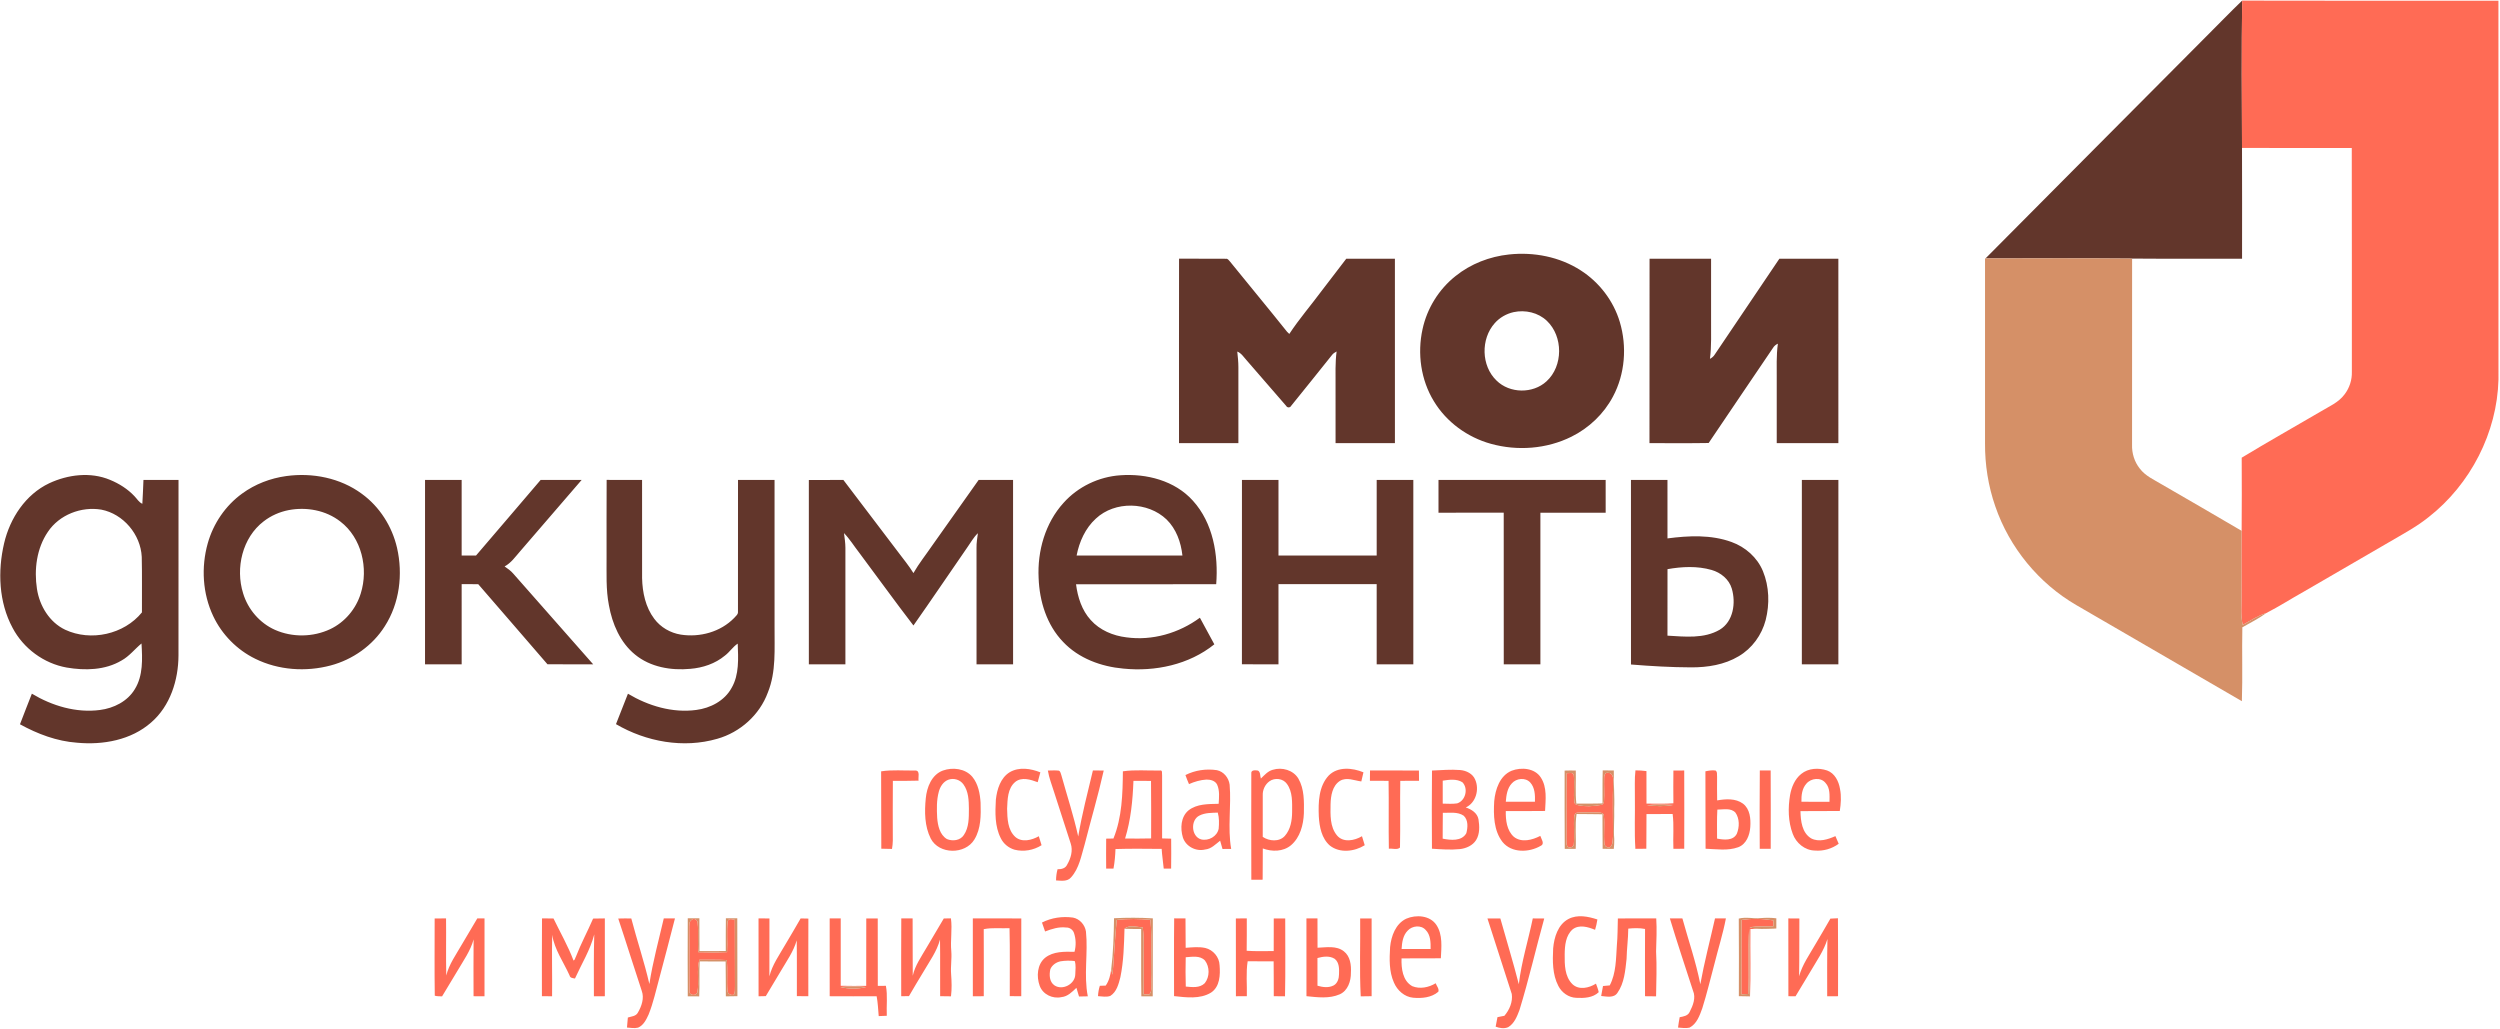 <?xml version="1.0" encoding="UTF-8"?> <svg xmlns="http://www.w3.org/2000/svg" width="209" height="86" viewBox="0 0 209 86" fill="none"> <path d="M184.428 3.062C185.436 2.062 186.417 1.036 187.444 0.051C187.392 4.156 187.412 8.263 187.432 12.368C187.446 15.455 187.436 18.541 187.436 21.629C184.372 21.621 181.307 21.644 178.244 21.617C174.16 21.577 170.074 21.6 165.987 21.605C172.124 15.415 178.283 9.245 184.428 3.062ZM126.154 21.274C128.222 21.052 130.385 21.466 132.146 22.603C133.698 23.595 134.888 25.149 135.417 26.922C136.026 28.965 135.856 31.261 134.846 33.15C134.08 34.602 132.836 35.783 131.372 36.508C129.305 37.536 126.854 37.718 124.639 37.102C122.684 36.562 120.921 35.287 119.868 33.536C118.781 31.759 118.478 29.55 118.924 27.523C119.297 25.782 120.29 24.182 121.683 23.079C122.956 22.055 124.536 21.446 126.154 21.274ZM126.541 26.094C125.934 26.228 125.369 26.552 124.957 27.02C123.784 28.336 123.824 30.584 125.108 31.813C126.21 32.903 128.152 32.929 129.288 31.879C130.689 30.602 130.687 28.125 129.321 26.824C128.593 26.128 127.511 25.884 126.541 26.094ZM98.569 21.626C99.875 21.637 101.183 21.617 102.49 21.633C102.654 21.611 102.734 21.773 102.834 21.874C104.415 23.832 106.029 25.767 107.598 27.735C107.645 27.781 107.738 27.872 107.785 27.918C108.617 26.654 109.61 25.508 110.508 24.293C111.187 23.405 111.868 22.519 112.547 21.631C113.902 21.625 115.257 21.63 116.614 21.629C116.617 26.768 116.613 31.908 116.615 37.047C114.961 37.049 113.308 37.049 111.653 37.048C111.65 35.441 111.653 33.834 111.652 32.228C111.657 31.279 111.616 30.327 111.74 29.383C111.594 29.462 111.449 29.548 111.35 29.685C110.217 31.098 109.088 32.516 107.946 33.921C107.852 34.106 107.611 34.103 107.516 33.923C106.412 32.659 105.316 31.386 104.217 30.119C103.977 29.856 103.78 29.525 103.436 29.39C103.482 29.825 103.53 30.263 103.529 30.702C103.527 32.818 103.528 34.932 103.529 37.048C101.874 37.048 100.22 37.05 98.565 37.047C98.567 31.907 98.558 26.766 98.569 21.626ZM137.903 21.629C139.617 21.629 141.332 21.628 143.046 21.629C143.046 23.344 143.046 25.059 143.046 26.772C143.036 27.849 143.093 28.929 142.951 29.999C143.113 29.917 143.257 29.799 143.352 29.64C145.149 26.968 146.956 24.302 148.755 21.63C150.399 21.628 152.042 21.629 153.687 21.63C153.691 26.768 153.687 31.906 153.688 37.044C151.969 37.053 150.253 37.047 148.535 37.048C148.535 35.273 148.535 33.499 148.535 31.724C148.542 30.725 148.491 29.723 148.631 28.731C148.458 28.809 148.315 28.929 148.219 29.09C146.436 31.745 144.62 34.377 142.843 37.035C141.195 37.065 139.545 37.043 137.896 37.047C137.901 31.907 137.908 26.768 137.903 21.629ZM4.109 40.403C5.676 39.67 7.567 39.433 9.194 40.114C9.957 40.427 10.675 40.877 11.243 41.484C11.455 41.701 11.611 41.99 11.9 42.117C11.946 41.453 11.961 40.787 11.993 40.123C12.97 40.124 13.947 40.124 14.924 40.124C14.924 45.016 14.929 49.909 14.921 54.802C14.912 56.857 14.231 59.015 12.646 60.39C10.966 61.875 8.608 62.295 6.437 62.09C4.75 61.969 3.143 61.361 1.67 60.55C1.99 59.692 2.336 58.846 2.664 57.992C4.36 59.011 6.369 59.614 8.353 59.355C9.504 59.209 10.659 58.638 11.271 57.614C11.974 56.477 11.905 55.078 11.83 53.794C11.265 54.258 10.812 54.862 10.161 55.218C8.791 56.033 7.104 56.07 5.574 55.807C3.663 55.466 1.954 54.207 1.05 52.485C-0.105 50.339 -0.201 47.751 0.345 45.413C0.835 43.322 2.136 41.339 4.109 40.403ZM3.999 44.468C3.063 45.845 2.84 47.613 3.09 49.235C3.307 50.649 4.133 52.021 5.448 52.645C7.587 53.645 10.365 53.042 11.866 51.196C11.858 49.648 11.886 48.101 11.85 46.555C11.759 44.676 10.309 42.962 8.468 42.605C6.793 42.326 4.954 43.032 3.999 44.468ZM23.928 39.799C26.116 39.496 28.454 39.954 30.25 41.283C31.737 42.363 32.779 44.009 33.192 45.8C33.698 48.004 33.402 50.436 32.169 52.353C31.148 53.974 29.483 55.142 27.645 55.632C25.569 56.185 23.282 56.03 21.344 55.075C19.814 54.328 18.551 53.048 17.823 51.503C16.934 49.625 16.807 47.42 17.366 45.427C17.831 43.768 18.851 42.266 20.247 41.259C21.326 40.47 22.61 39.981 23.928 39.799ZM24.138 42.644C23.382 42.791 22.658 43.107 22.047 43.581C20.259 44.944 19.669 47.494 20.323 49.597C20.724 50.936 21.712 52.09 22.989 52.656C24.44 53.299 26.169 53.271 27.602 52.598C28.823 52.022 29.762 50.907 30.158 49.616C30.819 47.515 30.235 44.959 28.448 43.596C27.243 42.656 25.62 42.363 24.138 42.644ZM88.91 42.041C90.116 40.69 91.857 39.856 93.656 39.733C95.84 39.574 98.217 40.176 99.726 41.858C101.418 43.722 101.867 46.398 101.674 48.838C97.768 48.853 93.863 48.837 89.957 48.847C90.095 49.924 90.44 51.02 91.185 51.834C91.943 52.686 93.052 53.148 94.166 53.282C96.328 53.581 98.563 52.931 100.311 51.641C100.71 52.385 101.118 53.123 101.518 53.865C99.4 55.571 96.567 56.165 93.903 55.894C92.052 55.728 90.175 55.042 88.876 53.663C87.511 52.25 86.897 50.261 86.829 48.326C86.715 46.074 87.379 43.726 88.91 42.041ZM91.614 43.355C90.737 44.154 90.228 45.286 90.005 46.441C92.953 46.44 95.901 46.441 98.85 46.44C98.731 45.335 98.333 44.218 97.528 43.431C95.962 41.93 93.21 41.863 91.614 43.355ZM35.533 40.124C36.553 40.124 37.574 40.124 38.594 40.125C38.593 42.23 38.593 44.335 38.594 46.441C38.994 46.441 39.395 46.44 39.795 46.443C41.604 44.342 43.395 42.224 45.2 40.12C46.342 40.127 47.485 40.125 48.627 40.121C46.91 42.113 45.196 44.106 43.477 46.096C43.079 46.547 42.727 47.064 42.184 47.354C42.445 47.533 42.707 47.717 42.913 47.96C45.136 50.49 47.368 53.011 49.592 55.539C48.317 55.532 47.041 55.547 45.766 55.53C43.849 53.289 41.902 51.074 39.981 48.838C39.518 48.832 39.056 48.832 38.594 48.833C38.594 51.068 38.591 53.303 38.595 55.538C37.574 55.537 36.553 55.538 35.532 55.537C35.535 50.4 35.533 45.262 35.533 40.124ZM50.715 40.119C51.702 40.13 52.69 40.121 53.677 40.124C53.679 42.862 53.674 45.601 53.679 48.34C53.707 49.528 53.967 50.766 54.695 51.729C55.225 52.443 56.045 52.916 56.918 53.054C58.508 53.302 60.243 52.831 61.381 51.657C61.509 51.503 61.719 51.365 61.694 51.138C61.703 47.466 61.695 43.795 61.697 40.124C62.716 40.125 63.734 40.124 64.752 40.124C64.754 44.215 64.753 48.305 64.753 52.396C64.737 54.238 64.902 56.154 64.189 57.9C63.5 59.773 61.872 61.223 59.967 61.762C57.134 62.583 54.02 62.016 51.496 60.538C51.834 59.692 52.161 58.842 52.496 57.995C54.199 59.012 56.214 59.619 58.205 59.352C59.387 59.201 60.57 58.59 61.16 57.513C61.809 56.393 61.718 55.05 61.674 53.805C61.262 54.078 60.996 54.513 60.602 54.809C59.789 55.486 58.751 55.831 57.708 55.915C56.103 56.066 54.369 55.775 53.093 54.724C51.846 53.713 51.183 52.151 50.905 50.599C50.645 49.269 50.719 47.91 50.709 46.563C50.712 44.415 50.701 42.266 50.715 40.119ZM67.619 40.127C68.582 40.123 69.544 40.125 70.507 40.124C72.034 42.145 73.572 44.159 75.103 46.177C75.531 46.749 75.988 47.3 76.363 47.91C76.826 47.099 77.412 46.37 77.937 45.6C79.23 43.774 80.517 41.945 81.814 40.124C82.773 40.125 83.733 40.124 84.692 40.124C84.698 45.262 84.696 50.401 84.694 55.539C83.675 55.535 82.657 55.538 81.638 55.538C81.637 52.293 81.641 49.049 81.637 45.804C81.627 45.391 81.7 44.985 81.752 44.576C81.391 44.911 81.161 45.354 80.875 45.749C79.368 47.927 77.889 50.124 76.364 52.291C74.816 50.282 73.338 48.218 71.816 46.187C71.394 45.648 71.036 45.057 70.557 44.566C70.609 44.976 70.675 45.385 70.676 45.8C70.676 49.046 70.675 52.292 70.676 55.538C69.657 55.537 68.639 55.537 67.62 55.539C67.622 50.401 67.624 45.264 67.619 40.127ZM103.827 40.125C104.844 40.121 105.863 40.127 106.881 40.123C106.88 42.228 106.881 44.335 106.881 46.441C109.617 46.44 112.354 46.441 115.091 46.44C115.092 44.334 115.092 42.228 115.091 40.123C116.112 40.125 117.132 40.124 118.154 40.124C118.155 45.262 118.155 50.4 118.154 55.538C117.133 55.538 116.112 55.535 115.091 55.539C115.092 53.304 115.093 51.069 115.09 48.834C112.354 48.832 109.616 48.832 106.88 48.833C106.881 51.069 106.88 53.304 106.881 55.539C105.861 55.533 104.843 55.543 103.824 55.534C103.832 50.398 103.828 45.261 103.827 40.125ZM120.258 40.124C124.916 40.124 129.575 40.125 134.233 40.123C134.236 41.036 134.234 41.949 134.234 42.864C132.414 42.86 130.596 42.861 128.777 42.862C128.78 47.088 128.778 51.314 128.777 55.539C127.756 55.537 126.735 55.537 125.714 55.538C125.711 51.313 125.716 47.086 125.711 42.861C123.893 42.864 122.075 42.86 120.258 42.862C120.258 41.949 120.258 41.036 120.258 40.124ZM136.348 40.124C137.366 40.124 138.383 40.127 139.4 40.123C139.405 41.751 139.403 43.381 139.401 45.011C141.177 44.778 143.049 44.688 144.76 45.313C145.911 45.727 146.909 46.602 147.381 47.748C147.91 49.033 147.951 50.498 147.61 51.838C147.283 53.09 146.47 54.21 145.353 54.863C144.161 55.577 142.746 55.797 141.378 55.792C139.699 55.787 138.022 55.688 136.35 55.552C136.347 50.41 136.351 45.266 136.348 40.124ZM139.403 47.581C139.4 49.434 139.406 51.287 139.4 53.141C140.855 53.223 142.454 53.415 143.771 52.643C144.914 51.957 145.13 50.398 144.778 49.207C144.548 48.421 143.85 47.865 143.087 47.647C141.891 47.304 140.615 47.368 139.403 47.581ZM150.635 40.124C151.652 40.124 152.671 40.124 153.689 40.125C153.687 45.262 153.688 50.401 153.688 55.538C152.669 55.537 151.651 55.538 150.634 55.537C150.636 50.4 150.635 45.262 150.635 40.124Z" fill="#62362B"></path> <path d="M187.443 0.051C194.585 0.073 201.726 0.058 208.869 0.059C208.878 10.612 208.872 21.167 208.872 31.72C208.764 36.173 206.526 40.494 203.039 43.225C202.014 44.051 200.847 44.666 199.72 45.329C197.336 46.709 194.958 48.093 192.576 49.475C191.534 50.056 190.528 50.704 189.468 51.248C188.757 51.469 188.138 51.886 187.492 52.241C187.296 51.415 187.405 50.567 187.386 49.728C187.392 47.945 187.364 46.162 187.401 44.379C187.42 42.341 187.415 40.301 187.406 38.263C189.576 36.943 191.798 35.703 193.988 34.416C194.689 33.987 195.497 33.659 196.001 32.975C196.415 32.44 196.636 31.765 196.615 31.086C196.608 24.849 196.625 18.611 196.608 12.373C193.548 12.368 190.489 12.378 187.432 12.368C187.411 8.263 187.392 4.156 187.443 0.051ZM78.829 64.417C79.65 64.124 80.701 64.247 81.29 64.945C81.781 65.546 81.929 66.35 81.977 67.107C82.008 68.145 82.019 69.267 81.458 70.183C80.687 71.457 78.505 71.444 77.81 70.102C77.292 69.074 77.283 67.867 77.394 66.746C77.482 65.815 77.885 64.764 78.829 64.417ZM79.288 65.183C78.857 65.343 78.594 65.765 78.482 66.194C78.291 66.902 78.31 67.645 78.348 68.371C78.402 69.02 78.559 69.781 79.161 70.145C79.63 70.346 80.278 70.271 80.576 69.81C81.013 69.174 80.996 68.362 81 67.621C80.993 66.922 80.971 66.16 80.544 65.575C80.267 65.182 79.736 65.022 79.288 65.183ZM84.422 64.551C85.205 64.097 86.172 64.249 86.974 64.569C86.906 64.844 86.828 65.118 86.751 65.392C86.162 65.175 85.418 64.927 84.872 65.372C84.229 65.914 84.231 66.836 84.194 67.61C84.215 68.426 84.233 69.38 84.884 69.971C85.44 70.453 86.264 70.237 86.844 69.909C86.919 70.159 86.997 70.409 87.075 70.659C86.408 71.082 85.577 71.231 84.81 71.033C84.314 70.886 83.886 70.535 83.661 70.065C83.158 69.076 83.194 67.927 83.254 66.848C83.351 65.985 83.639 65.026 84.422 64.551ZM99.102 64.794C99.911 64.385 100.838 64.253 101.732 64.386C102.305 64.504 102.724 65.028 102.798 65.6C102.947 67.385 102.618 69.194 102.926 70.968C102.684 70.969 102.442 70.972 102.202 70.975C102.136 70.744 102.067 70.513 102.003 70.282C101.617 70.578 101.261 70.973 100.747 71.018C99.988 71.208 99.127 70.764 98.887 70.005C98.66 69.252 98.712 68.287 99.357 67.75C100.062 67.19 101.025 67.22 101.879 67.198C101.913 66.666 101.977 66.097 101.752 65.595C101.59 65.264 101.194 65.169 100.86 65.171C100.354 65.203 99.861 65.345 99.4 65.552C99.292 65.301 99.191 65.05 99.102 64.794ZM100.279 68.177C99.507 68.544 99.577 69.938 100.417 70.174C101.035 70.323 101.754 69.926 101.881 69.284C101.92 68.834 101.931 68.372 101.806 67.934C101.294 67.956 100.75 67.938 100.279 68.177ZM105.409 65.087C105.705 64.805 105.989 64.466 106.398 64.356C107.169 64.111 108.119 64.373 108.546 65.094C109.048 65.964 109.02 67.012 109.005 67.985C108.968 68.957 108.692 70.012 107.926 70.663C107.275 71.209 106.333 71.218 105.57 70.929C105.558 71.8 105.571 72.672 105.557 73.543C105.24 73.544 104.925 73.544 104.611 73.544C104.602 70.59 104.602 67.635 104.609 64.679C104.564 64.346 104.956 64.385 105.17 64.421C105.392 64.559 105.335 64.867 105.409 65.087ZM106.126 65.315C105.762 65.576 105.55 66.029 105.566 66.478C105.56 67.639 105.566 68.801 105.565 69.963C106.101 70.328 106.944 70.403 107.411 69.884C107.894 69.341 108.018 68.581 108.021 67.876C108.021 67.082 108.079 66.202 107.583 65.528C107.26 65.073 106.568 64.996 106.126 65.315ZM111.086 64.828C111.849 64.065 113.064 64.187 113.984 64.565C113.93 64.822 113.869 65.075 113.806 65.329C113.218 65.254 112.581 64.943 112.02 65.281C111.382 65.689 111.254 66.525 111.235 67.225C111.223 68.112 111.171 69.116 111.772 69.841C112.294 70.47 113.242 70.279 113.862 69.907C113.936 70.158 114.014 70.409 114.091 70.661C113.232 71.194 112.009 71.346 111.176 70.689C110.487 70.092 110.303 69.121 110.252 68.251C110.205 67.079 110.236 65.735 111.086 64.828ZM114.533 64.413C115.896 64.409 117.259 64.406 118.622 64.414C118.625 64.701 118.627 64.988 118.631 65.274C118.109 65.277 117.586 65.279 117.063 65.279C117.031 67.138 117.08 68.999 117.039 70.855C116.805 71.079 116.407 70.909 116.108 70.954C116.073 69.063 116.118 67.171 116.084 65.279C115.563 65.279 115.043 65.278 114.524 65.274C114.526 64.987 114.528 64.7 114.533 64.413ZM119.715 64.418C120.499 64.383 121.285 64.314 122.07 64.375C122.582 64.418 123.133 64.683 123.33 65.189C123.688 66.009 123.381 67.121 122.538 67.504C123.01 67.656 123.501 67.962 123.601 68.491C123.691 69.067 123.72 69.715 123.402 70.23C123.114 70.689 122.572 70.924 122.054 70.984C121.275 71.063 120.49 71.004 119.711 70.952C119.699 68.774 119.69 66.596 119.715 64.418ZM120.612 65.263C120.612 65.902 120.611 66.543 120.612 67.183C121.013 67.188 121.416 67.223 121.815 67.163C122.523 66.944 122.772 65.922 122.257 65.397C121.766 65.089 121.154 65.183 120.612 65.263ZM120.62 67.952C120.606 68.671 120.617 69.391 120.607 70.111C121.262 70.244 122.203 70.347 122.585 69.655C122.711 69.181 122.757 68.561 122.367 68.195C121.857 67.842 121.202 67.967 120.62 67.952ZM126.368 64.435C127.176 64.121 128.31 64.209 128.816 65.005C129.352 65.829 129.211 66.865 129.168 67.796C128.072 67.815 126.978 67.8 125.884 67.805C125.869 68.558 125.964 69.423 126.556 69.956C127.198 70.472 128.104 70.226 128.769 69.88C128.846 70.134 129.168 70.538 128.809 70.708C127.838 71.282 126.38 71.329 125.613 70.392C124.868 69.435 124.85 68.138 124.916 66.98C125.007 65.991 125.381 64.851 126.368 64.435ZM126.388 65.49C126.003 65.9 125.926 66.487 125.885 67.025C126.697 67.03 127.508 67.027 128.322 67.027C128.338 66.47 128.322 65.846 127.925 65.413C127.52 64.974 126.766 65.06 126.388 65.49ZM150.582 64.701C151.18 64.211 152.038 64.173 152.746 64.412C153.383 64.639 153.72 65.314 153.823 65.947C153.947 66.559 153.9 67.188 153.806 67.801C152.709 67.809 151.615 67.796 150.518 67.811C150.538 68.627 150.64 69.62 151.41 70.087C152.062 70.428 152.813 70.176 153.441 69.899C153.532 70.112 153.622 70.325 153.715 70.54C153.141 70.962 152.423 71.167 151.717 71.106C150.884 71.088 150.153 70.479 149.873 69.709C149.484 68.68 149.471 67.54 149.65 66.465C149.77 65.803 150.044 65.131 150.582 64.701ZM151.014 65.514C150.646 65.924 150.586 66.498 150.6 67.027C151.382 67.03 152.165 67.026 152.946 67.03C152.95 66.493 153.007 65.876 152.612 65.452C152.215 64.957 151.398 65.051 151.014 65.514ZM73.662 64.485C74.602 64.333 75.564 64.436 76.513 64.415C76.956 64.408 76.736 64.988 76.793 65.262C76.076 65.29 75.358 65.276 74.643 65.281C74.629 66.945 74.635 68.609 74.639 70.273C74.639 70.507 74.606 70.739 74.571 70.971C74.273 70.961 73.975 70.956 73.677 70.951C73.656 68.796 73.683 66.639 73.662 64.485ZM87.602 64.418C87.904 64.412 88.21 64.393 88.514 64.424C88.673 64.49 88.676 64.689 88.736 64.829C89.207 66.529 89.76 68.206 90.139 69.929C90.45 68.07 90.931 66.245 91.366 64.412C91.668 64.41 91.97 64.412 92.272 64.415C91.811 66.484 91.205 68.519 90.682 70.574C90.395 71.526 90.228 72.589 89.54 73.35C89.223 73.719 88.713 73.626 88.286 73.604C88.288 73.287 88.327 72.972 88.413 72.668C88.733 72.678 89.076 72.598 89.218 72.276C89.52 71.757 89.71 71.111 89.512 70.521C89.044 69.09 88.586 67.656 88.124 66.224C87.94 65.626 87.701 65.04 87.602 64.418ZM93.873 64.482C94.893 64.332 95.933 64.436 96.961 64.415C97.221 64.353 97.121 64.682 97.152 64.822C97.147 66.578 97.147 68.334 97.152 70.091C97.403 70.098 97.654 70.105 97.909 70.112C97.916 70.947 97.921 71.781 97.906 72.616C97.698 72.614 97.492 72.612 97.287 72.612C97.235 72.063 97.148 71.518 97.115 70.968C95.829 70.961 94.541 70.937 93.254 70.98C93.236 71.528 93.188 72.074 93.087 72.615C92.882 72.614 92.678 72.614 92.476 72.614C92.467 71.779 92.468 70.944 92.476 70.111C92.676 70.106 92.88 70.103 93.083 70.101C93.805 68.33 93.855 66.369 93.873 64.482ZM94.756 65.283C94.695 66.906 94.538 68.542 94.057 70.1C94.783 70.105 95.508 70.113 96.234 70.092C96.233 68.491 96.247 66.889 96.225 65.288C95.736 65.277 95.246 65.276 94.756 65.283ZM136.724 64.402C137.031 64.403 137.338 64.421 137.643 64.463C137.638 65.368 137.639 66.274 137.646 67.181C138.395 67.181 139.146 67.21 139.896 67.155C139.884 66.242 139.887 65.329 139.896 64.417C140.196 64.413 140.498 64.412 140.801 64.413C140.811 66.594 140.807 68.775 140.802 70.956C140.499 70.956 140.197 70.957 139.896 70.958C139.852 69.989 139.957 69.013 139.833 68.048C139.103 68.06 138.374 68.048 137.646 68.058C137.634 69.024 137.649 69.989 137.633 70.954C137.327 70.956 137.022 70.959 136.718 70.963C136.624 69.511 136.7 68.053 136.676 66.6C136.687 65.867 136.637 65.131 136.724 64.402ZM137.683 67.315C138.411 67.408 139.155 67.434 139.878 67.294C139.148 67.267 138.412 67.234 137.683 67.315ZM142.573 64.482C142.848 64.426 143.133 64.373 143.42 64.415C143.59 64.537 143.525 64.763 143.548 64.943C143.546 65.6 143.538 66.257 143.554 66.914C144.27 66.789 145.091 66.729 145.712 67.183C146.306 67.631 146.372 68.454 146.324 69.142C146.279 69.815 145.994 70.574 145.315 70.828C144.441 71.145 143.49 70.985 142.586 70.954C142.566 68.797 142.59 66.639 142.573 64.482ZM143.546 70.106C144.102 70.215 144.894 70.31 145.2 69.697C145.424 69.142 145.437 68.435 145.081 67.933C144.692 67.518 144.067 67.684 143.57 67.683C143.522 68.49 143.552 69.298 143.546 70.106ZM147.12 64.412C147.421 64.412 147.723 64.412 148.028 64.413C148.042 66.595 148.033 68.776 148.031 70.957C147.724 70.957 147.418 70.957 147.114 70.957C147.107 68.775 147.096 66.594 147.12 64.412ZM130.976 64.636C131.172 64.657 131.519 64.513 131.57 64.814C131.647 65.557 131.529 66.308 131.615 67.051C131.625 67.207 131.783 67.29 131.923 67.31C132.563 67.448 133.234 67.41 133.873 67.286C134.019 67.262 134.096 67.097 134.097 66.961C134.143 66.335 134.086 65.707 134.108 65.081C134.088 64.889 134.166 64.538 134.432 64.611C134.814 64.585 134.891 65.045 134.865 65.337C134.802 66.856 134.857 68.377 134.85 69.897C134.808 70.219 134.87 70.637 134.569 70.85C134.377 70.879 134.142 70.743 134.132 70.538C134.049 69.753 134.17 68.96 134.084 68.177C134.059 67.984 133.841 67.92 133.68 67.927C133.09 67.91 132.501 67.9 131.914 67.939C131.732 67.919 131.609 68.095 131.605 68.263C131.538 69.061 131.65 69.866 131.563 70.664C131.463 70.816 131.324 70.875 131.146 70.839C130.887 70.699 130.973 70.386 130.951 70.149C130.971 68.311 130.926 66.473 130.976 64.636ZM87.109 77.125C87.906 76.718 88.819 76.588 89.703 76.71C90.263 76.817 90.704 77.317 90.786 77.877C90.974 79.675 90.586 81.51 90.941 83.293C90.695 83.297 90.451 83.302 90.206 83.308C90.131 83.067 90.059 82.824 89.989 82.582C89.632 82.919 89.26 83.309 88.743 83.358C88.005 83.526 87.176 83.135 86.916 82.406C86.64 81.636 86.701 80.619 87.374 80.068C88.067 79.52 88.995 79.557 89.829 79.572C89.969 79.053 89.955 78.496 89.782 77.988C89.686 77.714 89.411 77.527 89.124 77.54C88.515 77.467 87.928 77.657 87.369 77.872C87.282 77.623 87.194 77.374 87.109 77.125ZM88.662 80.365C88.299 80.44 87.959 80.674 87.809 81.021C87.704 81.487 87.722 82.093 88.163 82.384C88.837 82.821 89.879 82.27 89.894 81.456C89.9 81.088 89.968 80.693 89.847 80.343C89.453 80.296 89.052 80.302 88.662 80.365ZM117.56 76.804C118.382 76.447 119.547 76.52 120.084 77.327C120.625 78.151 120.5 79.179 120.456 80.112C119.361 80.124 118.264 80.115 117.169 80.12C117.144 80.957 117.254 81.991 118.064 82.444C118.704 82.706 119.445 82.553 120.023 82.2C120.1 82.426 120.328 82.661 120.246 82.908C119.675 83.404 118.861 83.475 118.138 83.41C117.416 83.343 116.811 82.798 116.534 82.146C116.117 81.217 116.155 80.171 116.212 79.179C116.302 78.257 116.672 77.228 117.56 76.804ZM117.683 77.8C117.282 78.202 117.206 78.797 117.173 79.337C117.982 79.345 118.791 79.344 119.6 79.339C119.605 78.787 119.602 78.155 119.183 77.74C118.794 77.305 118.057 77.389 117.683 77.8ZM131.114 76.832C131.878 76.428 132.761 76.615 133.542 76.867C133.501 77.16 133.433 77.449 133.348 77.733C132.765 77.495 132.021 77.265 131.47 77.696C130.885 78.21 130.814 79.06 130.808 79.79C130.799 80.645 130.804 81.636 131.456 82.278C132.002 82.795 132.848 82.597 133.423 82.232C133.507 82.467 133.605 82.7 133.653 82.947C133.166 83.421 132.413 83.455 131.771 83.418C131.14 83.396 130.562 82.985 130.279 82.426C129.775 81.466 129.794 80.338 129.844 79.283C129.925 78.357 130.241 77.302 131.114 76.832ZM36.337 76.784C36.654 76.781 36.972 76.779 37.29 76.779C37.31 78.371 37.271 79.963 37.307 81.553C37.541 80.609 38.119 79.817 38.595 78.986C39.031 78.251 39.46 77.51 39.903 76.778C40.103 76.776 40.304 76.776 40.506 76.776C40.504 78.947 40.508 81.117 40.505 83.287C40.199 83.286 39.894 83.285 39.589 83.285C39.581 81.703 39.581 80.12 39.593 78.537C39.328 79.5 38.738 80.314 38.242 81.164C37.814 81.876 37.391 82.59 36.957 83.297C36.754 83.282 36.543 83.302 36.347 83.24C36.315 81.089 36.339 78.935 36.337 76.784ZM45.312 76.779C45.631 76.779 45.952 76.779 46.272 76.783C46.835 77.952 47.488 79.081 47.946 80.299C48.074 80.258 48.077 80.087 48.142 79.989C48.562 78.897 49.12 77.866 49.584 76.793C49.911 76.781 50.238 76.778 50.565 76.779C50.57 78.948 50.57 81.116 50.565 83.285C50.259 83.286 49.954 83.287 49.65 83.29C49.648 81.566 49.63 79.841 49.68 78.117C49.34 79.425 48.619 80.583 48.067 81.805C47.885 81.768 47.663 81.77 47.615 81.546C47.111 80.424 46.357 79.391 46.161 78.151C46.125 79.861 46.175 81.575 46.154 83.287C45.87 83.285 45.587 83.284 45.304 83.282C45.306 81.115 45.291 78.947 45.312 76.779ZM51.684 76.79C52.048 76.779 52.411 76.776 52.776 76.784C53.254 78.617 53.865 80.413 54.287 82.263C54.569 80.411 55.072 78.603 55.492 76.779C55.802 76.778 56.114 76.776 56.427 76.776C56.013 78.437 55.559 80.088 55.127 81.745C54.844 82.771 54.622 83.82 54.225 84.811C54.029 85.236 53.799 85.719 53.343 85.91C53.038 85.987 52.722 85.924 52.415 85.903C52.438 85.623 52.464 85.345 52.488 85.066C52.78 84.969 53.157 84.967 53.322 84.662C53.64 84.122 53.878 83.443 53.647 82.826C52.978 80.819 52.356 78.797 51.684 76.79ZM63.413 76.778C63.717 76.779 64.021 76.78 64.326 76.783C64.326 78.395 64.32 80.008 64.321 81.621C64.561 80.66 65.144 79.851 65.629 79.006C66.064 78.264 66.511 77.531 66.933 76.781C67.148 76.784 67.364 76.788 67.58 76.794C67.569 78.957 67.578 81.12 67.576 83.282C67.256 83.285 66.936 83.284 66.618 83.278C66.611 81.723 66.632 80.168 66.605 78.614C66.336 79.558 65.755 80.357 65.268 81.193C64.853 81.888 64.431 82.578 64.021 83.276C63.819 83.28 63.617 83.284 63.416 83.289C63.409 81.118 63.416 78.948 63.413 76.778ZM69.361 76.781C69.669 76.779 69.977 76.778 70.285 76.778C70.286 78.655 70.286 80.532 70.285 82.41C70.995 82.429 71.705 82.424 72.415 82.416C72.424 80.539 72.415 78.661 72.42 76.784C72.74 76.78 73.059 76.78 73.379 76.784C73.388 78.663 73.378 80.54 73.384 82.418C73.609 82.416 73.835 82.417 74.061 82.415C74.217 83.239 74.095 84.085 74.136 84.92C73.911 84.927 73.685 84.936 73.46 84.945C73.415 84.391 73.389 83.834 73.288 83.287C71.98 83.291 70.671 83.294 69.362 83.285C69.355 81.117 69.356 78.949 69.361 76.781ZM70.27 82.516C70.96 82.69 71.707 82.694 72.399 82.517C71.691 82.444 70.976 82.445 70.27 82.516ZM75.347 76.78C75.662 76.779 75.978 76.779 76.295 76.78C76.311 78.379 76.287 79.975 76.306 81.574C76.499 80.71 77.02 79.984 77.455 79.232C77.935 78.415 78.42 77.601 78.901 76.785C79.099 76.78 79.298 76.778 79.498 76.775C79.624 77.691 79.44 78.611 79.529 79.529C79.58 80.165 79.462 80.799 79.513 81.436C79.558 82.053 79.581 82.676 79.502 83.293C79.199 83.287 78.897 83.285 78.596 83.281C78.583 81.702 78.609 80.123 78.585 78.543C78.323 79.535 77.707 80.368 77.2 81.241C76.799 81.921 76.375 82.588 75.989 83.277C75.772 83.278 75.556 83.281 75.342 83.282C75.342 81.116 75.329 78.948 75.347 76.78ZM81.328 76.779C82.678 76.78 84.029 76.769 85.38 76.784C85.38 78.951 85.384 81.117 85.378 83.284C85.056 83.285 84.736 83.284 84.416 83.277C84.406 81.383 84.444 79.488 84.396 77.596C83.677 77.628 82.95 77.534 82.24 77.678C82.252 79.547 82.245 81.416 82.243 83.285C81.938 83.286 81.633 83.286 81.329 83.286C81.328 81.117 81.33 78.948 81.328 76.779ZM98.161 76.775C98.476 76.778 98.791 76.779 99.107 76.781C99.123 77.6 99.106 78.418 99.122 79.236C99.666 79.197 100.224 79.133 100.764 79.251C101.416 79.405 101.934 80.011 101.957 80.69C102.023 81.493 101.987 82.491 101.241 82.982C100.316 83.545 99.174 83.384 98.151 83.275C98.153 81.108 98.134 78.942 98.161 76.775ZM99.126 80.026C99.107 80.843 99.104 81.66 99.131 82.477C99.667 82.525 100.298 82.614 100.72 82.193C101.14 81.665 101.141 80.828 100.731 80.295C100.313 79.858 99.663 79.991 99.126 80.026ZM103.318 76.783C103.622 76.779 103.927 76.779 104.232 76.778C104.226 77.68 104.242 78.583 104.222 79.485C104.974 79.538 105.729 79.507 106.482 79.509C106.485 78.6 106.481 77.692 106.486 76.784C106.805 76.78 107.125 76.779 107.445 76.781C107.439 78.951 107.476 81.122 107.427 83.291C107.113 83.289 106.799 83.285 106.487 83.282C106.48 82.311 106.491 81.339 106.476 80.369C105.751 80.362 105.028 80.373 104.305 80.36C104.152 81.325 104.261 82.307 104.236 83.281C103.93 83.284 103.626 83.286 103.322 83.286C103.317 81.118 103.323 78.951 103.318 76.783ZM109.218 76.776C109.525 76.778 109.833 76.779 110.141 76.78C110.146 77.597 110.142 78.413 110.146 79.23C110.876 79.204 111.721 79.036 112.345 79.529C112.885 79.945 112.972 80.681 112.935 81.317C112.947 82.015 112.684 82.822 112.003 83.124C111.127 83.509 110.14 83.374 109.22 83.281C109.213 81.112 109.217 78.944 109.218 76.776ZM110.139 80.092C110.147 80.863 110.145 81.635 110.141 82.406C110.582 82.535 111.084 82.602 111.505 82.375C111.825 82.193 111.938 81.798 111.942 81.451C111.96 81.004 111.969 80.466 111.582 80.159C111.153 79.883 110.603 79.962 110.139 80.092ZM113.71 76.783C114.028 76.78 114.348 76.78 114.668 76.781C114.676 78.948 114.676 81.116 114.668 83.282C114.363 83.285 114.058 83.289 113.757 83.295C113.645 81.127 113.734 78.953 113.71 76.783ZM124.351 76.785C124.709 76.779 125.069 76.778 125.429 76.783C125.941 78.617 126.503 80.437 126.973 82.283C127.19 80.416 127.761 78.616 128.141 76.78C128.459 76.779 128.778 76.78 129.098 76.787C128.396 79.332 127.804 81.911 127.029 84.437C126.826 84.971 126.599 85.564 126.086 85.871C125.753 86.018 125.367 85.956 125.037 85.829C125.089 85.563 125.141 85.299 125.188 85.034C125.378 84.993 125.572 84.955 125.768 84.92C126.191 84.429 126.481 83.749 126.384 83.097C125.709 80.993 125.03 78.888 124.351 76.785ZM135.253 76.784C136.323 76.77 137.393 76.78 138.462 76.778C138.521 77.696 138.475 78.616 138.449 79.534C138.517 80.787 138.468 82.04 138.448 83.294C138.139 83.289 137.831 83.286 137.524 83.284C137.521 81.409 137.515 79.535 137.526 77.661C137.063 77.57 136.588 77.586 136.123 77.633C136.118 78.481 135.999 79.322 135.981 80.171C135.873 81.137 135.795 82.185 135.217 83.004C134.914 83.46 134.313 83.305 133.858 83.266C133.906 82.985 133.959 82.709 134.01 82.431C134.196 82.413 134.383 82.396 134.574 82.38C135.112 81.356 135.093 80.156 135.17 79.028C135.238 78.281 135.231 77.531 135.253 76.784ZM139.601 76.78C139.95 76.778 140.298 76.779 140.649 76.781C141.15 78.614 141.784 80.413 142.146 82.281C142.481 80.432 142.962 78.614 143.374 76.78C143.676 76.779 143.98 76.779 144.285 76.78C144.041 78.063 143.642 79.308 143.328 80.574C142.993 81.816 142.698 83.069 142.31 84.296C142.091 84.898 141.851 85.6 141.245 85.91C140.926 85.985 140.599 85.923 140.283 85.905C140.319 85.615 140.367 85.327 140.421 85.039C140.735 84.976 141.106 84.93 141.257 84.595C141.531 84.064 141.792 83.41 141.536 82.826C140.885 80.813 140.212 78.806 139.601 76.78ZM149.504 76.78C149.811 76.779 150.119 76.78 150.428 76.787C150.414 78.396 150.433 80.006 150.405 81.616C150.676 80.64 151.268 79.812 151.765 78.947C152.181 78.229 152.617 77.522 153.021 76.797C153.23 76.785 153.44 76.775 153.651 76.766C153.674 78.939 153.659 81.112 153.66 83.285C153.356 83.285 153.053 83.286 152.753 83.287C152.752 81.692 152.74 80.096 152.773 78.502C152.476 79.486 151.871 80.327 151.362 81.205C150.945 81.9 150.529 82.594 150.109 83.286C149.908 83.285 149.707 83.284 149.509 83.285C149.5 81.117 149.511 78.948 149.504 76.78ZM57.841 76.889C58.007 76.71 58.318 76.917 58.322 77.132C58.413 77.951 58.31 78.781 58.383 79.604C59.182 79.634 59.982 79.634 60.782 79.597C60.836 78.735 60.732 77.866 60.834 77.007C60.938 76.746 61.229 76.859 61.431 76.9C61.45 78.751 61.425 80.603 61.444 82.455C61.431 82.685 61.467 82.935 61.364 83.152C61.132 83.234 60.849 83.109 60.819 82.849C60.741 81.989 60.847 81.121 60.758 80.26C59.995 80.218 59.231 80.246 58.468 80.234C58.212 81.115 58.473 82.044 58.303 82.935C58.227 83.29 57.594 83.246 57.637 82.846C57.607 81.109 57.646 79.372 57.62 77.635C57.634 77.376 57.572 77.04 57.841 76.889ZM93.357 76.911C94.292 76.792 95.24 76.816 96.177 76.898C96.336 78.617 96.192 80.35 96.252 82.073C96.215 82.422 96.348 82.864 96.075 83.139C95.918 83.139 95.761 83.135 95.606 83.128C95.605 82.142 95.608 81.158 95.606 80.172C95.596 79.292 95.662 78.408 95.53 77.534C95.03 77.501 94.433 77.279 94.008 77.648C93.968 78.998 93.937 80.361 93.665 81.689C93.518 82.261 93.354 82.928 92.818 83.26C92.487 83.376 92.131 83.297 91.792 83.278C91.807 82.984 91.857 82.692 91.946 82.412C92.109 82.407 92.271 82.401 92.437 82.396C92.719 82 92.828 81.523 92.896 81.049C92.93 81.193 92.967 81.338 93.008 81.482C93.142 79.96 93.204 78.433 93.357 76.911ZM145.586 76.912C146.47 76.771 147.372 76.801 148.252 76.944C148.256 77.068 148.26 77.316 148.261 77.44C147.595 77.458 146.922 77.421 146.261 77.515C146.925 77.727 147.631 77.644 148.315 77.633C147.655 77.685 146.995 77.647 146.335 77.662C146.311 79.566 146.378 81.474 146.299 83.376L146.296 83.297C146.203 81.401 146.322 79.501 146.23 77.605C146.114 79.433 146.256 81.268 146.149 83.097C145.956 83.106 145.768 83.115 145.578 83.125C145.587 81.054 145.568 78.982 145.586 76.912Z" fill="#FF6B55"></path> <path d="M165.948 21.606L165.987 21.604C170.074 21.599 174.16 21.576 178.244 21.617C178.237 26.801 178.247 31.987 178.24 37.172C178.216 37.889 178.436 38.61 178.885 39.171C179.351 39.79 180.077 40.107 180.723 40.494C182.948 41.79 185.186 43.066 187.402 44.379C187.364 46.161 187.392 47.945 187.385 49.728C187.404 50.567 187.297 51.415 187.493 52.241C188.138 51.886 188.756 51.469 189.468 51.248C188.836 51.706 188.138 52.061 187.46 52.443C187.418 54.501 187.49 56.561 187.421 58.62C182.809 55.938 178.192 53.27 173.583 50.588C170.438 48.764 167.987 45.776 166.805 42.326C166.215 40.633 165.936 38.836 165.948 37.045C165.948 31.898 165.948 26.752 165.948 21.606ZM130.803 64.421C131.113 64.41 131.425 64.409 131.737 64.418C131.761 65.339 131.685 66.265 131.782 67.183C132.512 67.172 133.241 67.193 133.971 67.163C133.978 66.243 133.959 65.325 133.988 64.405C134.296 64.406 134.605 64.409 134.916 64.412C134.884 65.48 134.997 66.546 134.947 67.614C134.978 68.459 134.882 69.304 134.952 70.147C134.964 70.42 134.939 70.693 134.913 70.966C134.602 70.963 134.291 70.962 133.981 70.961C133.962 69.998 133.982 69.036 133.967 68.073C133.244 68.048 132.522 68.072 131.801 68.052C131.657 69.015 131.781 69.994 131.728 70.963C131.422 70.963 131.117 70.965 130.813 70.966C130.789 68.784 130.809 66.602 130.803 64.421ZM130.976 64.636C130.926 66.473 130.971 68.311 130.952 70.149C130.973 70.386 130.887 70.699 131.146 70.839C131.324 70.874 131.463 70.816 131.563 70.664C131.65 69.866 131.539 69.06 131.605 68.263C131.609 68.095 131.732 67.919 131.915 67.939C132.502 67.9 133.091 67.91 133.68 67.927C133.842 67.92 134.059 67.983 134.084 68.176C134.17 68.96 134.049 69.753 134.132 70.538C134.142 70.742 134.377 70.879 134.569 70.85C134.87 70.637 134.809 70.219 134.85 69.896C134.858 68.377 134.802 66.856 134.865 65.336C134.891 65.045 134.814 64.585 134.432 64.611C134.167 64.538 134.089 64.889 134.108 65.081C134.087 65.707 134.143 66.334 134.098 66.961C134.097 67.097 134.02 67.262 133.873 67.286C133.234 67.41 132.563 67.448 131.923 67.31C131.783 67.29 131.626 67.207 131.616 67.051C131.53 66.308 131.647 65.557 131.57 64.814C131.52 64.513 131.173 64.656 130.976 64.636ZM137.684 67.315C138.412 67.234 139.148 67.267 139.878 67.293C139.155 67.434 138.411 67.408 137.684 67.315ZM57.497 76.765C57.821 76.764 58.145 76.765 58.469 76.769C58.478 77.682 58.47 78.597 58.475 79.511C59.208 79.509 59.942 79.515 60.675 79.502C60.68 78.59 60.666 77.677 60.684 76.765C61.002 76.765 61.319 76.765 61.637 76.766C61.653 78.938 61.634 81.109 61.647 83.281C61.325 83.292 61.002 83.296 60.681 83.295C60.666 82.323 60.688 81.352 60.663 80.38C59.938 80.374 59.215 80.38 58.492 80.374C58.446 81.348 58.501 82.323 58.454 83.297C58.135 83.296 57.815 83.295 57.497 83.292C57.487 81.117 57.486 78.94 57.497 76.765ZM57.841 76.889C57.572 77.04 57.634 77.376 57.62 77.635C57.646 79.372 57.607 81.109 57.637 82.846C57.594 83.245 58.227 83.29 58.303 82.935C58.473 82.044 58.212 81.114 58.468 80.234C59.231 80.246 59.995 80.218 60.758 80.26C60.847 81.121 60.741 81.988 60.819 82.848C60.849 83.108 61.132 83.234 61.364 83.151C61.467 82.935 61.431 82.685 61.444 82.455C61.425 80.603 61.45 78.751 61.431 76.899C61.229 76.859 60.938 76.746 60.834 77.007C60.732 77.866 60.836 78.735 60.783 79.597C59.982 79.634 59.182 79.634 58.383 79.604C58.31 78.781 58.413 77.951 58.322 77.132C58.318 76.917 58.007 76.71 57.841 76.889ZM93.133 76.765C94.211 76.707 95.299 76.708 96.376 76.775C96.365 78.948 96.381 81.121 96.368 83.293C96.05 83.295 95.732 83.295 95.416 83.295C95.387 81.418 95.413 79.54 95.401 77.664C94.937 77.659 94.471 77.669 94.008 77.648C94.433 77.279 95.03 77.501 95.53 77.534C95.663 78.407 95.596 79.292 95.606 80.172C95.608 81.157 95.604 82.142 95.606 83.127C95.761 83.135 95.918 83.139 96.075 83.139C96.348 82.864 96.215 82.422 96.252 82.073C96.193 80.35 96.336 78.617 96.177 76.898C95.24 76.816 94.292 76.791 93.357 76.911C93.204 78.433 93.142 79.96 93.008 81.482C92.967 81.338 92.93 81.193 92.896 81.048C93.069 79.626 93.112 78.196 93.133 76.765ZM145.361 76.795C145.959 76.638 146.572 76.808 147.178 76.755C147.619 76.716 148.063 76.713 148.502 76.771C148.501 77.054 148.5 77.338 148.501 77.622C148.454 77.625 148.361 77.63 148.315 77.633C147.631 77.644 146.925 77.727 146.261 77.515C146.923 77.421 147.595 77.457 148.261 77.44C148.26 77.315 148.256 77.068 148.253 76.944C147.371 76.8 146.47 76.771 145.585 76.912C145.568 78.982 145.587 81.053 145.578 83.125C145.767 83.115 145.957 83.106 146.15 83.097C146.257 81.268 146.113 79.432 146.23 77.605C146.323 79.501 146.203 81.401 146.295 83.297C145.983 83.296 145.675 83.291 145.367 83.28C145.371 81.118 145.382 78.957 145.361 76.795ZM70.27 82.516C70.976 82.445 71.691 82.444 72.399 82.517C71.707 82.694 70.96 82.69 70.27 82.516Z" fill="#D59067"></path> </svg> 
